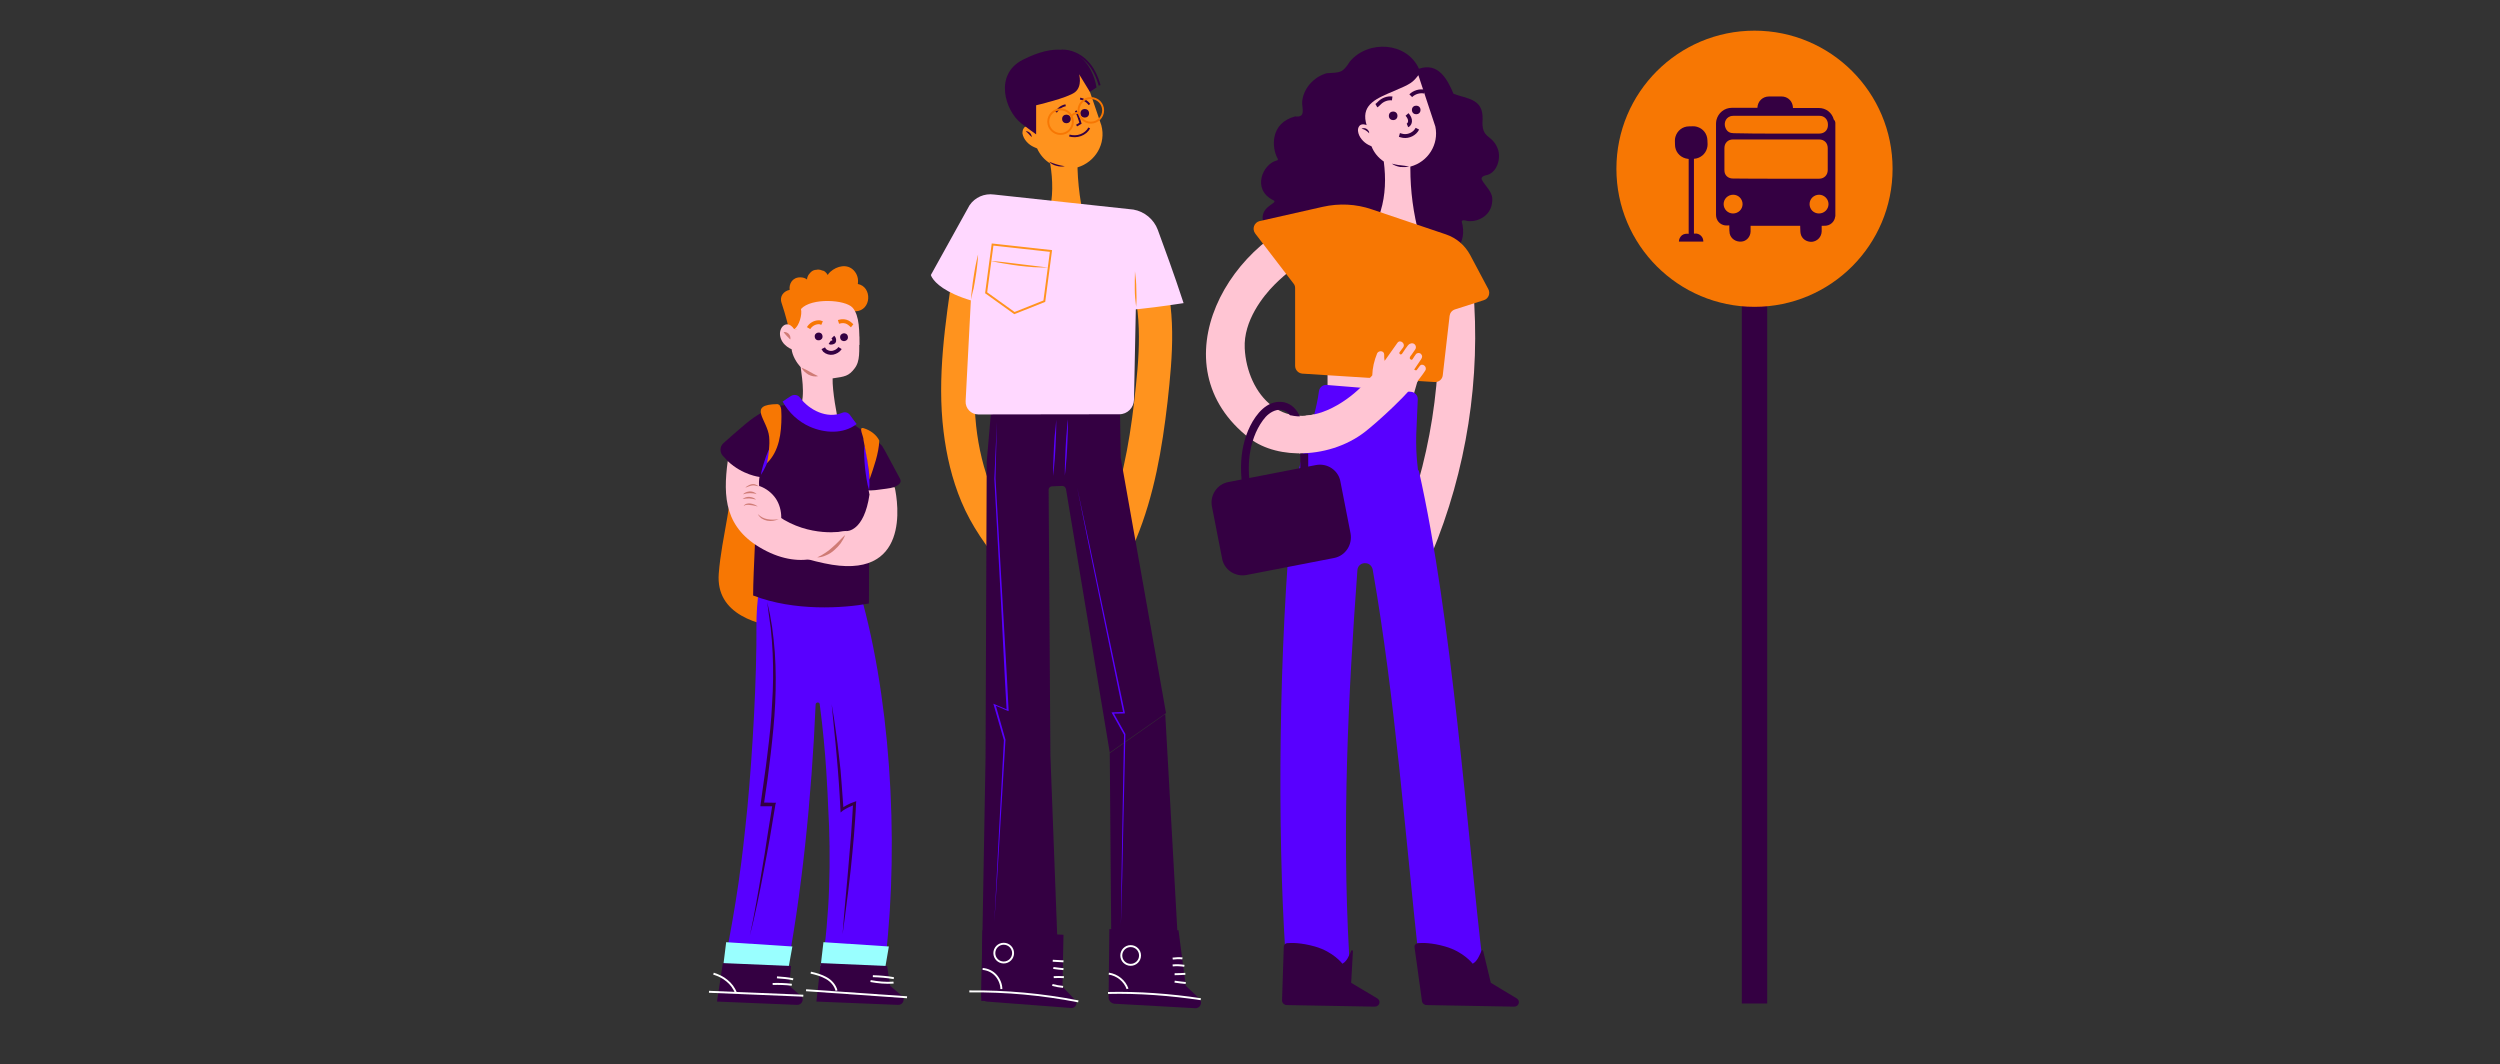 <?xml version="1.0" encoding="utf-8"?>
<!-- Generator: Adobe Illustrator 25.3.1, SVG Export Plug-In . SVG Version: 6.00 Build 0)  -->
<svg version="1.1" id="Camada_1" xmlns="http://www.w3.org/2000/svg" xmlns:xlink="http://www.w3.org/1999/xlink" x="0px" y="0px"
	 viewBox="0 0 1280 545" style="enable-background:new 0 0 1280 545;" xml:space="preserve">
<rect x="0" y="0" width="1280" height="545" fill="#333333" stroke="none"/>
<style type="text/css">
	.st0{fill:#FF931E;}
	.st1{fill:#340042;}
	.st2{fill:none;stroke:#FFFFFF;stroke-miterlimit:10;}
	.st3{fill:#FFD8FF;}
	.st4{fill:none;stroke:#340042;stroke-miterlimit:10;}
	.st5{fill:none;stroke:#FF931E;stroke-miterlimit:10;}
	.st6{fill:#5800FF;}
	.st7{fill:none;stroke:#F77703;stroke-miterlimit:10;}
	.st8{fill:#FFC5D3;}
	.st9{fill:#F77703;}
	.st10{fill:#CF7B75;}
	.st11{fill:none;stroke:#340042;stroke-width:2;stroke-miterlimit:10;}
	.st12{fill:#99FFFF;}
	.st13{fill:#E3383F;}
	.st14{fill:none;stroke:#F77703;stroke-width:2;stroke-miterlimit:10;}
</style>
<g>
	<g id="Camada_2_1_">
	</g>
	<g id="Camada_1_1_">
		<g>
			<g>
				<path class="st0" d="M525.9,278.8c-7.2-8.8-13.8-17.8-18.1-28.3c-4.2-10.2-6.8-21.3-8-32.3c-2.7-25.3,0.9-50.5,4.6-75.5
					c0.7-4.6-1.1-9.2-5.9-10.5c-4-1.1-9.8,1.4-10.5,5.9c-4,27.3-8.3,55.2-4.9,82.8c1.5,12.4,4.3,24.4,9.1,35.9
					c5.3,12.7,13,23.3,21.7,33.9c2.9,3.6,9,3,12,0C529.5,287.3,528.8,282.4,525.9,278.8z"/>
				<path class="st0" d="M594.3,134.8c-1.5-4.3-5.8-7.2-10.5-5.9c-4.1,1.1-7.6,6.2-5.9,10.5c7.7,21.3,5.3,44.2,2.8,66.2
					c-2.6,22.6-6.8,44.7-15.4,65.8c-1.8,4.2,1.9,9.3,5.9,10.5c4.9,1.4,8.7-1.7,10.5-5.9c9.3-22.6,13.3-46.2,16.1-70.4
					C600.4,182.1,602.6,157.5,594.3,134.8z"/>
				<g>
					<polygon class="st1" points="604.6,508.7 569.2,510 568.2,385.6 596.6,365.6 					"/>
					<path class="st1" d="M502.4,512.5l2.2-124.6l0.6-151.5l2.4-27.8l65.8-0.6l0.4,26.3l23.2,130.8l-28.8,20.2l-22.4-134.8
						c-0.2-1.1-1.1-1.8-2.1-1.7l-5,0.2c-1.1,0-1.9,0.9-1.8,1.9l0.9,135.8l4.7,124.2L502.4,512.5z"/>
				</g>
				<path class="st1" d="M603.4,476.3l-35.4-0.6l-0.4,35c0,1.6,1.3,3,2.9,3.2l41.4,2.3c2.7,0.2,4.1-3.2,2.1-5l-6.9-6.5L603.4,476.3z
					"/>
				<path class="st1" d="M544.5,478.6l-0.5,26.6l6.5,6.8c1.5,1.6,0.2,4.2-2,4.1l-43.3-3.3c-1.6-0.2-2.9-1.5-2.8-3.2l0.6-33.2
					L544.5,478.6z"/>
				<path class="st2" d="M605.4,490.7c-1.7-0.2-3.3-0.1-5,0.1"/>
				<path class="st2" d="M606.4,494.5c-2-0.3-4-0.4-6-0.2"/>
				<path class="st2" d="M606.9,498.6c-1.9,0.1-3.7,0.2-5.5,0.2"/>
				<path class="st2" d="M614.8,511.6c-15-2.3-32.3-3.6-47.5-3.2"/>
				<path class="st2" d="M577.3,506.3c-1.4-4.1-5.3-7.2-9.6-7.8"/>
				<path class="st2" d="M607.1,503.3c-1.9-0.2-3.8-0.4-5.7-0.7"/>
				<path class="st2" d="M544.5,492.2c-1.9-0.1-3.7-0.2-5.5-0.3"/>
				<path class="st2" d="M544.5,496.2c-1.7-0.2-3.5-0.3-5.2-0.6"/>
				<path class="st2" d="M544.7,500.3c-1.7-0.1-3.5-0.1-5.2,0"/>
				<path class="st2" d="M544.3,505.3c-1.9-0.2-3.7-0.5-5.5-1"/>
				<path class="st2" d="M552.1,512.7c-18.4-3.6-37.1-5.3-55.8-5.1"/>
				<path class="st2" d="M503.1,496.1c2.6,0.2,5.1,1.4,6.8,3.3c1.7,1.9,2.8,4.5,2.8,7"/>
				<circle class="st2" cx="578.9" cy="489.2" r="4.8"/>
				<circle class="st2" cx="513.9" cy="488" r="4.8"/>
				<path class="st3" d="M497.6,143.8l-3.2,61.6c-0.2,3.7,2.8,6.8,6.5,6.8l72.2-0.1c4.1,0,7.4-3.3,7.5-7.4l1.3-64.3L497.6,143.8z"/>
				<path class="st0" d="M563.9,64.2L556,41c-2.4-9.3-6.7-1.5-16.1,0.9l0,0c-9.3,2.4-15,12-12.4,21.4l0.4,1.7
					c-0.2-0.2-0.5-0.2-0.8-0.3c-1.1-0.3-2.3-0.1-2.9,0.9c-0.6,0.7-0.7,1.8-0.7,2.7c0.5,3.1,3.1,5.8,5.9,7c0.5,0.2,1.1,0.5,1.6,0.7
					c1.5,3.3,3.8,5.9,6.7,7.7c1.4,8.6,1.6,17.4-0.7,25.8c-0.7,2.8-1.8,5.5-3.2,8.1c-0.3,0.6-0.2,1.1,0,1.5c0.1,0.5,0.4,0.9,0.8,1.2
					c6.4,4.3,14.5,5.7,21.9,4.1c0.7-0.2,1.1-1,1.1-1.7c0.2-0.3,0.2-0.7,0.1-1.1c-3.6-11.4-5.6-23.2-6-35.1c0-0.2,0-0.6,0-0.8
					C560.9,82.9,566.4,73.5,563.9,64.2z"/>
				<path class="st3" d="M476.6,140.8c0,0,3.8,15.8,59.2,18.9c7.2,0.4,15.2,0.5,23.9,0.2c5.6-0.2,11.5-0.6,17.6-1.1
					c8.9-0.8,18.4-2,28.7-3.6c-5-15.3-10.1-29-13.2-37.5c-2-5.4-6.8-9.4-12.5-10.4L509,99.6c-5-0.7-9.8,1.4-12.6,5.5L476.6,140.8z"
					/>
				<circle class="st1" cx="546" cy="60.9" r="2.2"/>
				<circle class="st1" cx="555.4" cy="58" r="2.2"/>
				<path class="st4" d="M540.7,57.4c1.1-1.8,2.8-3.1,4.9-3.5"/>
				<path class="st4" d="M553,50.5c1.9,0.3,3.7,1.5,4.8,3"/>
				<path class="st4" d="M550.8,56.7c1,2,1.8,4.2,2.4,6.4c-0.7,0.4-1.3,0.8-2,1.2"/>
				<path class="st4" d="M547.5,69.4c1.9,0.5,3.9,0.5,5.8-0.2c1.9-0.7,3.5-2,4.4-3.7"/>
				<g>
					<path class="st1" d="M525.2,67.3c0.4-0.2,0.8-0.1,1.2,0.1c0.4,0.2,0.7,0.4,1,0.7c0.6,0.7,0.8,1.3,0.9,2.1
						c-0.7-0.5-1.1-1.1-1.5-1.5c-0.2-0.2-0.5-0.5-0.7-0.7C525.8,67.7,525.5,67.5,525.2,67.3z"/>
				</g>
				<g>
					<path class="st1" d="M537.1,82.8c1.4,0.5,2.6,1,4,1.4c1.3,0.4,2.7,0.7,4.1,0.9c-1.4,0.3-2.9,0.2-4.3-0.2
						C539.5,84.6,538.2,83.9,537.1,82.8z"/>
				</g>
				<polygon class="st5" points="508.2,125.2 523.6,126.9 538.1,128.5 534.7,154.2 519.4,160.3 504.9,149.9 				"/>
				<g>
					<path class="st0" d="M507.2,133.6c1.2,0.1,2.4,0.2,3.7,0.3l3.7,0.4l7.4,0.9l14.8,1.8c-2.5,0-5-0.1-7.5-0.2
						c-2.5-0.2-5-0.4-7.4-0.7c-2.4-0.3-5-0.7-7.4-1.1C512.1,134.6,509.6,134.2,507.2,133.6z"/>
				</g>
				<g>
					<path class="st0" d="M581.1,138.9c0.4,3,0.7,6,0.7,9.1c0.1,3,0.2,6.1-0.1,9.1c-0.4-3-0.7-6-0.7-9.1
						C581,145,581,142,581.1,138.9z"/>
				</g>
				<g>
					<path class="st0" d="M497.1,153.4c0.2-2,0.3-3.9,0.6-5.9c0.2-2,0.5-3.9,0.8-5.8c0.3-2,0.6-3.8,1-5.8l0.6-2.8
						c0.2-1,0.4-2,0.7-2.8c-0.1,1-0.2,2-0.2,2.9l-0.3,2.9c-0.2,2-0.5,3.9-0.8,5.8c-0.3,2-0.6,3.8-1,5.8
						C497.9,149.6,497.6,151.6,497.1,153.4z"/>
				</g>
				<g>
					<path class="st6" d="M546.8,214.7c0,2.4,0,4.8-0.1,7.2c-0.1,2.4-0.2,4.8-0.3,7.2c-0.2,2.4-0.2,4.8-0.5,7.2l-0.3,3.6
						c-0.2,1.2-0.2,2.4-0.4,3.6c0-1.2,0-2.4,0-3.6l0.1-3.6c0.1-2.4,0.2-4.8,0.3-7.2c0.2-2.4,0.2-4.8,0.5-7.2
						C546.3,219.5,546.4,217.1,546.8,214.7z"/>
				</g>
				<g>
					<path class="st6" d="M540.8,214.9c0,2.4,0,4.8-0.1,7.2c-0.1,2.4-0.2,4.8-0.3,7.2c-0.2,2.4-0.2,4.8-0.5,7.2l-0.3,3.6
						c-0.2,1.2-0.2,2.4-0.4,3.6c0-1.2,0-2.4,0-3.6l0.1-3.6c0.1-2.4,0.2-4.8,0.3-7.2c0.2-2.4,0.2-4.8,0.5-7.2
						C540.4,219.7,540.6,217.3,540.8,214.9z"/>
				</g>
				<g>
					<polygon class="st6" points="551.5,249.6 557.7,278.3 563.8,307.2 575.9,364.8 575.9,365.3 575.5,365.3 569.8,365.4 
						570.1,364.9 576.2,375.8 576.2,375.9 576.2,376.1 575.1,424.7 574.6,449 573.9,473.4 574.2,449 574.6,424.7 575.5,376 
						575.5,376.2 569.4,365.3 569.1,364.7 569.8,364.7 575.4,364.5 575.1,364.9 563.2,307.2 557.3,278.4 					"/>
				</g>
				<g>
					<path class="st6" d="M510.4,216.1l-0.7,28.7l0,0l3.4,59.2l1.7,29.7c0.6,9.9,1.1,19.7,1.6,29.7v0.7l-0.6-0.2l-6.6-2.8l0.5-0.4
						l5.1,18v0.1v0.1l-2.8,46.6l-1.4,23.3l-1.5,23.3l1.2-23.3l1.2-23.3l2.5-46.6v0.1l-5.2-18l-0.2-0.7l0.7,0.3l6.6,2.8l-0.5,0.4
						c-0.6-9.9-1.1-19.7-1.6-29.7l-1.5-29.7l-3.2-59.2l0,0l0,0L510.4,216.1z"/>
				</g>
				<g>
					<circle class="st7" cx="543" cy="62.3" r="6.3"/>
					<circle class="st7" cx="558.5" cy="56.5" r="6.3"/>
					<path class="st7" d="M548.7,59.3c0.8-1,2.1-1.5,3.3-1.5"/>
				</g>
				<path class="st1" d="M522.8,63.1c2.7,2.1,7.7,5.7,7.7,5.7V53.9c0,0,16-3.7,19.9-6.7c3.9-3.1,2.1-9.2,2.1-9.2l5.5,9l3.4-2.2
					c0,0-3.8-31.6-37.9-14.1C509,38.2,514.5,56.5,522.8,63.1z"/>
				<path class="st4" d="M543.5,25.9c4.7-0.2,9.4,2,12.8,5.4s5.4,7.8,6.7,12.4"/>
			</g>
			<g>
				<path class="st8" d="M754.2,147.1c-0.4-5-4-9.3-9.3-9.3c-4.7,0-9.8,4.3-9.3,9.3c3.9,45-3.2,90.1-20.7,131.8
					c-2,4.6,2.1,10.3,6.5,11.5c5.4,1.5,9.5-1.9,11.5-6.5C750.9,240.9,758.3,193.6,754.2,147.1z"/>
				<path class="st8" d="M679.7,185.5v15.3l43.6,2.9c0,0,9.2-31.2,8.4-31.2S679.7,185.5,679.7,185.5z"/>
				<g>
					<circle class="st9" cx="731.5" cy="70.8" r="2.1"/>
					<circle class="st9" cx="731.5" cy="76.2" r="3.3"/>
					<circle class="st9" cx="731.8" cy="84.4" r="4.9"/>
				</g>
				<path class="st1" d="M767.1,76.9c-2.8-8.7-8.9-5-8-16.1c0.2-10.4-7.9-10.1-14.9-12.8c-3.2-7.6-7.9-16.2-17.7-12.8
					c-6.2-13.7-25.8-14.9-35.3-3.8c-4,6.3-5,5.6-12,6.1c-6.6,1.9-11.9,7.8-12.5,14.6c-0.1,3.7,2,8.2-3.6,7.5
					c-12.8,3.4-12.2,16-8.8,21.9c-0.1,0.5-0.2,0.6-0.7,0.7c-7.1,1.8-12.8,14.8-1.7,20.3c3.1,1.5-6.2,2.6-5.4,9.9
					c0.5,4.3,8.4,3,12,4.3c8.7,2.6,18.1-0.1,27,1.6c15,4,20.8,17.1,39.8,12.9c2.4,2,4.7-1.9,7.2-2.3c11.6,4.8,19.1-4.2,15.9-15.5
					c0.2-1.1,2.4-0.4,3.2-0.2c6,0.5,12-3.4,12.4-10c0.7-4.9-3.5-7.6-5.4-11.4c-0.2-1.2,0.9-1.7,1.9-2C766.1,89,768.5,82,767.1,76.9z
					"/>
				<path class="st8" d="M734.9,64.8l-8.7-26.3c-2.9,3.7-3.7,4.4-12.5,8.1c-8.7,3.7-16.4,6.7-14.4,15.9l0.4,1.6
					c-0.2-0.2-0.5-0.2-0.8-0.3c-1.1-0.3-2.2-0.2-2.9,0.7c-0.6,0.7-0.8,1.7-0.7,2.6c0.3,3,2.8,5.8,5.4,7.1c0.5,0.2,1.1,0.5,1.5,0.7
					c1.3,3.3,3.5,5.9,6.3,7.8c1.1,8.5,0.9,17.1-1.6,25.3c-0.8,2.8-2,5.4-3.4,7.8c-0.3,0.6-0.2,1.1,0,1.5c0.1,0.5,0.3,0.9,0.7,1.2
					c6.1,4.4,13.9,6.1,21.3,4.8c0.7-0.2,1.2-1,1.1-1.6c0.2-0.3,0.2-0.7,0.1-1.1c-3.1-11.3-4.6-22.9-4.6-34.5c0-0.2,0-0.6,0-0.8
					C731.2,82.9,736.8,73.9,734.9,64.8z"/>
				<path class="st8" d="M724.2,189c1.1-1.7,2.3-3.4,3.5-5.2c0.6-0.9,0.6-1.9-0.2-2.6c-0.7-0.7-2-0.6-2.6,0.2s-1.1,1.6-1.6,2.4
					c-0.3,0.5-0.7,0.5-1.1,0.2c-1.1-0.7,0.4-2.2,0.4-2.2l2-2.9c1.1-1.5-0.5-4.1-2.9-2.8c-1.1,0.6-3,3.9-3.9,5.1
					c-0.2,0.2-0.6,0.4-0.9,0.2l0,0c-0.4-0.2-0.6-0.7-0.3-1.1c0.6-0.8,1.2-1.6,1.8-2.4c1.4-2-1.5-4.3-2.9-2.4l-6.3,8.9
					c-0.1,0.1-0.2,0.2-0.3,0.3c0,0,0,0,0,0.1c-0.2-1.1-0.2-2.2-0.2-3.3c0-2-2.8-2.2-3.6-0.6c-1.5,3.7-2.4,7.4-2.5,11.3
					c-4.6,5.1-9.3,9.8-15.4,13.7c-30,19.2-48.8-4.6-49.9-27.6c-0.7-14,9.4-26.7,15.3-32.6c2.9-2.9,5.9-5.5,8.8-7.8
					c2.1-1.6,5.1-0.7,6.1,1.7c4.5,11.9,8.4,24.1,11.6,36.3c1.3,5,7.9,7.2,12.4,5.6c5.3-2,6.9-7.3,5.6-12.4c-0.5-1.8-1-3.5-1.5-5.3
					c3.3-1.9,5.5-5.5,4.1-10.9c-1.1-4.2-0.9-8.6,0.2-12.8c0.8-3.3,0.3-5.9-0.8-8c-0.2-2-0.5-4.6-0.7-6.5c1.3-4.6-1.3-8.4-4.9-10.1
					c-1.2-5.1-6.3-9.9-12.8-8.3c-52,12.8-89.1,80.1-40.8,117.3c14.5,11.1,41.7,10.2,59.2-3.4c5.4-4.2,23.5-20.1,30.7-31.2
					c1.3-2-1.5-4.2-2.8-2.4c-0.5,0.7-1,1.4-1.5,2c-0.2,0.3-0.7,0.3-0.9,0l0,0C724.1,189.6,724.1,189.3,724.2,189z"/>
				<g>
					<path class="st10" d="M698.6,110.9c2.6,1,5.1,1.8,7.7,2.6c2.6,0.8,5.2,1.5,7.8,2.1c2.6,0.7,5.3,1.1,8,1.5
						c2.7,0.5,5.4,0.7,8.1,1.1c-2.8,0.3-5.5,0.4-8.2,0.2c-1.4-0.1-2.8-0.3-4.1-0.5c-1.4-0.2-2.7-0.5-4.1-0.8c-1.4-0.3-2.7-0.7-4-1.1
						c-1.3-0.4-2.6-0.9-3.9-1.4C703.3,113.6,700.8,112.4,698.6,110.9z"/>
				</g>
				<circle class="st1" cx="713.3" cy="59.3" r="2.2"/>
				<circle class="st1" cx="725.1" cy="56.3" r="2.2"/>
				<path class="st11" d="M720.6,64.2c1-0.4,1.5-1.6,1.3-2.8c-0.2-1.1-0.8-2-1.5-2.8"/>
				<g>
					<path class="st1" d="M697.1,65.9c0.4-0.2,0.8-0.3,1.3-0.3c0.5,0,0.9,0.2,1.3,0.4c0.4,0.2,0.7,0.6,1,1s0.3,0.8,0.3,1.3
						c-0.5-0.7-1.1-1.1-1.7-1.5C698.6,66.3,697.9,66.1,697.1,65.9z"/>
				</g>
				<g>
					<path class="st1" d="M712.6,83.8c1.5,0.3,2.9,0.7,4.4,0.8c1.5,0.2,2.9,0.3,4.5,0.7c-1.5,0.3-3,0.3-4.6,0.2
						C715.3,85.2,713.8,84.7,712.6,83.8z"/>
				</g>
				<path class="st9" d="M642.7,119.6l19.6,25.6c0.6,0.7,0.8,1.5,0.8,2.4v39.7c0,2.1,1.6,3.8,3.7,4l67.7,4.3c2.1,0.2,4-1.4,4.2-3.5
					l3.5-30.4c0.2-1.5,1.2-2.8,2.8-3.3l14.7-4.7c2.4-0.7,3.5-3.5,2.3-5.7l-9.3-17.5c-2.7-5-7.1-8.7-12.4-10.5l-37.9-12.8
					c-8.1-2.8-16.8-3.2-25.2-1.3l-32.3,7.3C642.1,113.9,640.9,117.2,642.7,119.6z"/>
				<path class="st3" d="M673,196.9"/>
				<path class="st6" d="M726,240.6c-1.8-14.5-0.5-22.4-0.1-36.1c0.1-2-1.5-3.7-3.4-3.9l-43.2-3.5c-2-0.2-3.7,1.2-4,3.2
					c-2.3,17.3-11.5,37.2-13.5,57.4c-7.2,75.8-7.8,166.4-3.7,230c0.5,8.5,7.2,16.7,16.3,16.3c8.4-0.4,16.7-7.2,16.3-16.3
					c-3.6-64.8-0.5-131.1,4.3-195.9c0.2-2.3,2.3-3.8,4.5-3.4c0,0,0,0,0.1,0c1.6,0.2,2.8,1.5,3.2,3.1c11.6,66.1,16.7,137,24.1,203.9
					c1.5,21.7,31.5,21.1,32.5,0.3c0-0.2,0-0.4,0-0.7c-8.2-68-15.9-178.8-33-254.2C726,240.9,726,240.7,726,240.6z"/>
				<path class="st8" d="M724.2,189c1.1-1.7,2.3-3.4,3.5-5.2c0.6-0.9,0.6-1.9-0.2-2.6c-0.7-0.7-2-0.6-2.6,0.2s-1.1,1.6-1.6,2.4
					c-0.3,0.5-0.7,0.5-1.1,0.2c-1.1-0.7,0.4-2.2,0.4-2.2l2-2.9c1.1-1.5-0.5-4.1-2.9-2.8c-1.1,0.6-3,3.9-3.9,5.1
					c-0.2,0.2-0.6,0.4-0.9,0.2l0,0c-0.4-0.2-0.6-0.7-0.3-1.1c0.6-0.8,1.2-1.6,1.8-2.4c1.4-2-1.5-4.3-2.9-2.4l-6.3,8.9
					c-0.1,0.1-0.2,0.2-0.3,0.3c0,0,0,0,0,0.1c-0.2-1.1-0.2-2.2-0.2-3.3c0-2-2.8-2.2-3.6-0.6c-1.5,3.7-2.4,7.4-2.5,11.3
					c-4.6,5.1-9.3,9.8-15.4,13.7c-6.8,4.4-13.1,6.5-18.7,6.9c-0.1,0.8-0.2,1.6-0.2,2.4c-0.6,5.7-1.8,11.3-3.2,16.9
					c11.8,0.1,24.3-3.6,33.9-11.1c5.4-4.2,23.5-20.1,30.7-31.2c1.3-2-1.5-4.2-2.8-2.4c-0.5,0.7-1,1.4-1.5,2c-0.2,0.3-0.7,0.3-0.9,0
					l0,0C724.1,189.6,724.1,189.3,724.2,189z"/>
				<path class="st11" d="M716.5,69.1c0.7,0.2,1.3,0.4,2,0.5c2.8,0.4,5.9-1.1,7.2-3.7"/>
				<path class="st11" d="M704.7,54.1c0.7-0.4,1.2-1.1,1.8-1.6c1.6-1.5,4-2.4,6.3-2.1"/>
				<path class="st11" d="M722.3,49c1.8-1.8,4.6-2.6,7-2.1"/>
				<path class="st1" d="M659,482.9c-1,0.1-1.7,0.9-1.7,1.8l-0.9,27.5c0,1.3,1.1,2.4,2.5,2.4l44.9,0.8c2.4,0.1,3.5-2.9,1.4-4.2
					l-13.4-8l0.9-16.2c0-0.5-0.7-0.7-0.9-0.2c-0.3,0.8-0.7,1.8-1.3,2.9c-1.5,3.1-3.2,3.7-3.2,3.7s-4.6-6.1-14.1-8.8
					C666,482.6,661.3,482.7,659,482.9z"/>
				<path class="st1" d="M725.9,482.9c-1,0.1-1.7,0.9-1.7,1.8l3.8,27.5c0,1.3,1.1,2.4,2.5,2.4l44.7,0.8c2.4,0.1,3.4-2.9,1.4-4.2
					l-13.3-8l-3.9-16.2c0-0.5-0.7-0.7-0.9-0.2c-0.3,0.8-0.7,1.8-1.3,2.9c-1.5,3.1-3.2,3.7-3.2,3.7s-4.6-6.1-14.1-8.8
					C732.9,482.6,728.2,482.7,725.9,482.9z"/>
				<path class="st1" d="M660.5,212.6c1.7,0.3,3.3,0.6,5,0.6c-0.2-0.3-0.3-0.7-0.5-1.1c-1.8-3.4-4.7-5.9-8.6-6.3
					c-7.7-0.8-13.2,6.1-16.3,12.3c-3.2,6.4-4.6,13.6-4.7,20.7c-0.1,8.2,1.5,16.3,4,24.1c0.8,2.4,4.7,1.4,3.9-1.1
					c-4.1-12.2-5.7-25.8-1.2-38.1c1.1-3,2.6-5.9,4.5-8.5c1.7-2.4,4.1-4.5,7-5.2C656.4,209.3,658.8,210.4,660.5,212.6z"/>
				<path class="st1" d="M665.7,232.2c0.2,4.7,0,9.4-0.2,14.1c-0.1,2.6,4,2.6,4.1,0c0.2-4.7,0.3-9.4,0.2-14.1
					C668.4,232.3,667,232.2,665.7,232.2z"/>
				<path class="st1" d="M683,285.7l-44.8,8.7c-5.8,1.1-11.5-2.7-12.5-8.5l-5.2-26.6c-1.1-5.8,2.7-11.5,8.5-12.5l44.8-8.7
					c5.8-1.1,11.5,2.7,12.5,8.5l5.2,26.6C692.5,279,688.8,284.6,683,285.7z"/>
			</g>
			<rect x="891.8" y="140.8" class="st1" width="13" height="373"/>
			<circle class="st9" cx="898.3" cy="86.4" r="70.7"/>
			<g>
				<path class="st9" d="M404.9,308.1c-4.4-0.4-9.6-1.1-14.2-2.7c0.5-0.9,0.8-2,0.9-3.3c0.7-22.7,2-45.3,4.1-67.9
					c0.3-3.7-3.4-6.9-6.9-6.9c-2.2,0-3.9,1-5.1,2.4c-4.1-1.4-9.3,0.7-9,6.3c1.2,19.6-5.2,38.3-6.7,57.7c-1.6,21,20,26.7,36.8,28.4
					c3.7,0.3,6.9-3.4,6.9-6.9C411.8,311,408.6,308.5,404.9,308.1z"/>
				<path class="st9" d="M439.2,145.4c0.4-2.5-0.2-5-2.1-7c-3.4-3.5-8.6-2.2-11.9,0.7c-0.6,0.5-1.1,1.1-1.4,1.7
					c-0.2-0.4-0.5-0.8-0.9-1.2c-0.5-0.6-1.1-1-1.9-1.1c-0.7-0.3-1.4-0.5-2.2-0.5c-0.5,0.1-1,0.2-1.5,0.2c-1,0.2-1.8,0.7-2.5,1.5
					c-0.3,0.4-0.6,0.7-0.9,1.1c-0.4,0.7-0.7,1.5-0.7,2.3c-0.9-0.7-2-1.1-3.5-1.1c-4,0-5.8,3.3-5.4,6.4c-2.9,0.6-5.4,3.2-4.1,6.8
					c2.1,6.3,3.8,12.8,5,19.4c1.2,7.2,12.2,4.1,11-3c-0.7-3.6-1.4-7.2-2.4-10.6c1-0.5,1.9-1.3,2.6-2.2c1.4-1.8,4.6-3.4,6.7-2.9
					c0.8,0.2,1.6,0.7,2.4,1.1c-0.9,2.7-0.3,5.5,2.3,7.1c2.4,1.5,6.6,0.8,7.8-2c0.4-0.9,0.8-1.9,1.3-2.8c0.3,0.1,0.7,0.1,1.1,0.1
					C446.3,159.1,446.7,146.8,439.2,145.4z"/>
				<path class="st6" d="M441.9,309c-2.4-8.7-11.3-13.2-19.7-11.2c-2.6,0.6-4.9,2-6.7,3.7c-0.5,0.5-1.3,0.4-1.6-0.2
					c-4.6-7.2-11.4-14-16.8-14.2c-8.7-0.4-9.8,24.1-9.8,32.5c0.2,27.6-2,66-4.6,93.5c-0.7,6.9-1.4,13.7-2.2,20.6c-0.4,3-0.7,6-1.1,9
					c-0.1,0.7-0.4,3.1-0.5,3.5c-0.2,1.8-0.5,3.6-0.7,5.3c-2,13.7-4.4,27.3-7.1,40.9c-1.7,8.9,2.4,16.9,11.2,19.7
					c7.9,2.5,18.1-2.9,19.8-11.2c8.3-41.8,13.5-93,15.5-140.2c0.1-1.3,2-1.4,2.1-0.1c3.4,25.4,4.1,47.8,4.3,52.2
					c0.8,13.8,1,27.7,0.5,41.6c-0.2,6.9-0.7,13.8-1.3,20.7c-0.3,3.5-0.7,6.9-1.1,10.3c-0.2,1.5-0.3,2.9-0.6,4.4
					c-0.1,0.6-0.2,1.1-0.2,1.7c0,0.2-0.1,0.7-0.2,1.4c-1.3,8.9,2,16.8,11.2,19.7c7.6,2.4,18.6-2.8,19.7-11.2
					C460.5,442.7,457.3,366.6,441.9,309z"/>
				<polygon class="st12" points="421.6,482.4 420.2,494.5 453.1,496.2 455.1,484.6 				"/>
				<polygon class="st12" points="371.8,482.4 370.3,494.5 403.6,496.2 405.7,484.6 				"/>
				<path class="st1" d="M455.8,504.8l5.9,5c2,1.6,0.7,4.8-1.9,4.7l-41.8-1.7l2.2-19.7l34,1.5L455.8,504.8z"/>
				<path class="st1" d="M404.1,504.8l5.9,5c2,1.6,0.7,4.8-1.9,4.7l-41-1.7l3-19.7l34.9,1.5L404.1,504.8z"/>
				<path class="st2" d="M412.7,507c17.2,1.2,34.5,2.4,51.7,3.6"/>
				<path class="st2" d="M363,507.8c16.1,0.7,32.3,1.3,48.3,2"/>
				<path class="st2" d="M415.1,498c2.8,0.6,5.5,1.4,8,2.8s4.5,3.7,5.2,6.4"/>
				<path class="st2" d="M365.3,498.5c2.5,0.8,4.9,1.9,6.9,3.6c2,1.6,3.7,3.8,4.6,6.3"/>
				<path class="st2" d="M446.9,499.8c3.6,0.1,7.2,0.4,10.7,1c-0.2,0-0.3,0-0.5-0.1"/>
				<path class="st2" d="M445.7,502.3c3.9,0.7,7.8,1.1,11.8,0.8"/>
				<path class="st2" d="M397.8,500.4c2.8,0.2,5.5,0.4,8.3,1"/>
				<path class="st2" d="M395.6,503.8c3.3-0.1,6.6,0,9.8,0.4"/>
				<path class="st8" d="M440,176.6c0-6.5,0.2-15-3.5-19.1c-3.7-4.1-21-5.2-26.4,0.7c0.7,2.9-0.9,8.6-3.4,10.3"/>
				<g>
					<path class="st8" d="M429.4,216.4c-0.9-3.3-3.3-16.3-3.1-22.7c0.1,0,0.2,0,0.2,0c6.1-0.9,8-1.1,11-5c3-3.8,2.4-8.9,2.4-16.2
						c-0.6-4.6-2.2-9.3-5.9-11.9c-3.8-2.7-9-3.9-13.7-3.1c-4.9,0.8-6.7,7.7-9.7,11.6c0-1.6-2.4,0-4.1-0.7c-0.5-0.7-1-1.3-1.6-1.7
						c-2.3-1.6-4.6,0-5.3,2.4c-0.7,2.3,0.1,4.8,1.5,6.6c1,1.2,2.6,2.5,4.2,3.1c0.4,3.3,2.4,6.7,4.7,9.3c0,0.1,0,0.2,0,0.3
						c0.7,5.5,2.9,18.3-2,22.3"/>
					<path class="st13" d="M395.6,285.7C395.6,285.7,395.7,285.7,395.6,285.7c0.3,0.2,0.6,0.3,0.8,0.4c0.1,0,0.1,0,0.2,0.1
						C395.6,285.6,395.5,285.6,395.6,285.7z"/>
				</g>
				<path class="st11" d="M424.8,175.3c0.3,0.2,0.7,0.2,1.1,0.1c0.3-0.1,0.7-0.1,0.9-0.3c0.3-0.3,0.4-0.8,0.3-1.3
					c-0.1-0.5-0.3-0.8-0.7-1.2"/>
				<ellipse transform="matrix(0.986 -0.169 0.169 0.986 -22.963 75.576)" class="st1" cx="432" cy="172.5" rx="2" ry="2"/>
				<ellipse transform="matrix(0.986 -0.169 0.169 0.986 -23.081 73.383)" class="st1" cx="419" cy="172.1" rx="2" ry="2"/>
				<g>
					<path class="st10" d="M413.9,191.8c-0.7-0.4-1.4-1-2-1.5c-0.6-0.6-1.1-1.2-1.5-2c0.8,0.2,1.5,0.7,2.3,1c0.7,0.4,1.4,0.7,2,1.1
						c0.7,0.4,1.3,0.7,2,1.1c0.7,0.3,1.4,0.7,2.2,1.1C417.2,193,415.4,192.6,413.9,191.8z"/>
				</g>
				<g>
					<path class="st10" d="M403.7,172.9l-0.8-0.8c-0.2-0.2-0.5-0.6-0.8-0.9c-0.2-0.3-0.6-0.7-0.9-1.1c0.5-0.2,1.1-0.1,1.5,0.1
						c0.5,0.2,0.9,0.5,1.2,0.8c0.3,0.4,0.6,0.8,0.7,1.3s0.2,1,0,1.5C404.3,173.5,403.9,173.2,403.7,172.9z"/>
				</g>
				<path class="st1" d="M447.2,251c-1.1,0-2.1,1-2.1,2.1l-0.2,55.9c-13,2.4-38.2,4.1-59.3-4.1c0-12.2,1.9-40.5,1.8-54.8
					c0-0.7-0.3-1.4-1-1.8c-6.3-4.6-12.7-11-16.3-14.9c-1.7-1.9-1.6-4.8,0.3-6.5c2.7-2.4,6.7-6,10.9-9.5c6.5-5.5,12.3-8.9,22.6-10.4
					c0.8-0.1,1.7,0.2,2.2,0.9c1.7,2.4,7,7.8,13.3,9.3c6.2,1.5,12-0.2,14.3-1c0.7-0.2,1.4-0.2,2,0.2c3.4,2.3,14.6,10.1,16,12
					c1.2,1.7,6.1,11.3,9.1,16.7c0.5,0.8,0.4,2-0.3,2.6C458,250.4,450.8,250.9,447.2,251z"/>
				<path class="st6" d="M404.9,202.8c-1.5,0.9-2.8,1.9-4.2,2.8c3.2,5.7,7.9,10.2,14,12.9c7.5,3.3,17.1,3.9,23.9-1.4l0,0
					c-1.1-1.5-2.3-3-3.4-4.6c-0.9-1.3-2.6-1.8-4.1-1.1c-7.5,3.1-16.7-1.3-21.5-7.8C408.6,202.1,406.4,201.8,404.9,202.8z"/>
				<g>
					<path class="st6" d="M443.9,233.8c0.3,1.9,0.6,3.8,0.8,5.7c0.2,2,0.3,3.8,0.4,5.8c0.1,2,0.1,3.8-0.1,5.8
						c-0.6-1.9-1-3.7-1.3-5.7c-0.3-1.9-0.6-3.8-0.8-5.7c-0.2-2-0.3-3.8-0.4-5.8c-0.1-2-0.1-3.8,0.1-5.8
						C443.2,230.1,443.6,231.9,443.9,233.8z"/>
				</g>
				<g>
					<path class="st6" d="M395.4,229.7c-0.5,1.5-1,3.1-1.5,4.6c-0.6,1.5-1.2,3-1.9,4.5c-0.7,1.5-1.5,2.9-2.4,4.3
						c0.2-1.6,0.7-3.3,1.1-4.8c0.5-1.5,1-3.1,1.5-4.6c0.6-1.5,1.2-3,1.9-4.5s1.5-2.9,2.4-4.3C396.2,226.5,395.8,228,395.4,229.7z"/>
				</g>
				<path class="st8" d="M422,288.4c44.4,9.6,37.8-31.1,36.1-38.9c0,0-0.2,0-0.6,0c-2.4,0.7-5,0.8-7.4,1.2c-1.5,0.2-2.9,0.4-4.4,0.4
					c-0.3,0-0.7,0-1,0c0.3,0.7,0.2,1.2,0.5,2c-2.8,19.3-11.7,18.8-11.7,18.8S373.1,277.8,422,288.4z"/>
				<path class="st8" d="M390.8,281.3c-19.7-10.7-20.7-26.7-18.2-45.2c7.7,7.2,16.3,8.1,16.3,8.1s-3.4,12.6,12.6,22
					c16.1,9.3,32,5.6,32,5.6C428.1,285.5,410.5,292.1,390.8,281.3z"/>
				<g>
					<path class="st10" d="M430.4,278.2c-1,1.3-2,2.4-3.3,3.5c-1.2,1.1-2.6,2-4.1,2.6c-1.5,0.7-3.1,1.1-4.6,1.1
						c1.5-0.7,2.8-1.4,4.1-2.3c1.3-0.8,2.4-1.7,3.6-2.8c1.1-1,2.3-2,3.3-3.1c1.1-1.1,2.1-2.2,3.3-3.3
						C432.1,275.6,431.3,276.9,430.4,278.2z"/>
				</g>
				<path class="st8" d="M386.3,250.2c-0.4,1,0.1,2.3,1.1,2.6c0,0,0,0,0.1,0c0.2,0.2,0.4,0.4,0.7,0.5c0.1,0,0.2,0.1,0.2,0.1
					c-0.1,0.1-0.2,0.2-0.2,0.2c-0.3,0.4-0.5,1.1-0.4,1.5c0.1,0.6,0.4,0.9,0.8,1.3c0.2,0.2,0.2,0.2,0.4,0.4c0,0,0,0,0.1,0.1l0.1,0.1
					c0.2,0.2,0.6,0.6,0.8,0.8c0.5,0.6,1.1,1.1,1.5,1.7c1,1.2,1.9,2.4,2.6,3.7c0.3,0.6,1,0.7,1.5,0.7c0,0,0,0.1,0,0.2
					c0,0.1,0,0.2,0,0.3s0,0.3,0,0.3c0,1.1,0.7,2,1.8,2.3c0.7,0.1,1.5-0.3,2-1c0.3-0.3,0.6-0.7,0.6-1.1c0-3.4-0.9-6.7-2.7-9.5
					c-2-3-5-5.3-8.3-6.5C387.9,248.7,386.7,249.2,386.3,250.2z"/>
				<g>
					<path class="st10" d="M386.1,258.9c-0.7-0.2-1.2-0.2-1.9-0.3c-0.7-0.1-1.3-0.2-1.9-0.1c-0.3,0-0.6,0.1-0.8,0.2
						c-0.2,0.1-0.2,0.2-0.4,0.2c-0.1,0.1-0.2,0.2-0.2,0.2h-0.1c0,0-0.1-0.1,0-0.1c0,0,0.1-0.1,0.1,0c0-0.1-0.1,0,0,0l0,0
						c0,0,0.1-0.1,0.1-0.2c0.1-0.2,0.2-0.3,0.3-0.4c0.2-0.2,0.7-0.4,1-0.5c0.7-0.2,1.4-0.2,2-0.1c1.3,0.2,2.7,0.7,3.7,1.6
						C387.3,259.1,386.7,259,386.1,258.9z"/>
				</g>
				<g>
					<path class="st10" d="M383.7,255.2c-1.1,0-2.3,0.1-3.5,0.3c1-0.8,2.3-1.2,3.5-1.1c1.2,0.1,2.5,0.5,3.4,1.4
						C385.9,255.5,384.8,255.3,383.7,255.2z"/>
				</g>
				<g>
					<path class="st10" d="M383.9,252.5c-1.1,0-2.3,0.2-3.5,0.6c0.9-1,2.2-1.4,3.5-1.5c1.3,0,2.6,0.4,3.5,1.4
						C386.1,252.6,385,252.5,383.9,252.5z"/>
				</g>
				<g>
					<path class="st10" d="M386.5,248.6c-0.6-0.1-1.1-0.1-1.6,0c-1.1,0.2-2.1,0.7-3.3,1.1c0.4-0.5,0.9-0.8,1.5-1.1
						c0.6-0.3,1.1-0.6,1.8-0.7c0.7-0.1,1.3-0.1,2,0.2c0.6,0.2,1.1,0.6,1.6,0.9C387.6,248.9,387,248.7,386.5,248.6z"/>
				</g>
				<g>
					<path class="st10" d="M398.7,265.8c-1.8,0.8-3.8,1.2-5.9,0.8c-1-0.2-2-0.6-2.8-1.1c-0.8-0.6-1.5-1.3-2-2.3
						c1.4,1.4,3.1,2.3,4.9,2.6C394.9,266.2,396.8,266.1,398.7,265.8z"/>
				</g>
				<path class="st14" d="M436.3,166.8c-1-0.8-2.8-3.3-7-2"/>
				<path class="st14" d="M420.9,165.4c-0.7-0.3-1.4-0.5-2-0.4c-2,0.1-3.9,1.3-4.9,3"/>
				<path class="st11" d="M421.5,178.3c0.2,0.4,0.4,0.7,0.7,1.1c1.1,1,2.8,1.5,4.2,1.2s2.9-1.1,3.7-2.4"/>
				<g>
					<path class="st1" d="M392.8,308.2l1.4,6.3l1.1,6.4l0.8,6.5c0.2,2.2,0.4,4.3,0.6,6.5c0.6,8.7,0.6,17.4,0.2,26.1
						c-0.4,8.7-1.3,17.3-2.3,26c-0.5,4.3-1.1,8.6-1.6,12.9l-1.9,12.9l-0.7-0.9l6,0.1h0.9L397,412l-2.8,16.8c-1,5.6-2,11.2-3.1,16.8
						s-2.1,11.2-3.3,16.7c-1.2,5.5-2.4,11.1-3.9,16.7c1.2-5.5,2.3-11.1,3.3-16.7c1-5.6,2-11.2,2.9-16.8c1-5.6,1.9-11.2,2.7-16.8
						l2.7-16.8l0.7,0.9h-6h-0.9l0.1-0.9l1.8-12.9l0.9-6.4l0.8-6.4c1.1-8.6,2-17.2,2.4-25.8c0.6-8.6,0.7-17.3,0.3-25.9l-0.4-6.5
						l-0.6-6.5l-0.9-6.4L392.8,308.2z"/>
				</g>
				<g>
					<path class="st1" d="M425.8,360.5c0.8,4.5,1.5,8.9,2.1,13.5c0.7,4.5,1.2,9,1.7,13.5c0.6,4.6,1,9,1.3,13.6
						c0.3,4.6,0.7,9.1,1,13.6l-1.3-0.6c0.6-0.4,1.1-0.7,1.6-1.1c0.6-0.3,1.1-0.6,1.6-0.9c1.1-0.6,2.3-1.1,3.5-1.5l1.1-0.4l-0.1,1.1
						c-0.2,5.6-0.7,11.2-1.1,16.8c-0.5,5.6-1,11.2-1.6,16.8c-0.7,5.6-1.2,11.2-2,16.7c-0.7,5.6-1.4,11.1-2.2,16.7
						c0.4-5.6,0.9-11.2,1.4-16.8l1.5-16.8l1.4-16.8c0.4-5.6,0.8-11.2,1.1-16.8l1.1,0.8c-1.1,0.4-2.2,0.9-3.3,1.4
						c-1.1,0.5-2.1,1.1-3,1.7l-1.2,1l-0.1-1.5c-0.2-4.6-0.5-9-0.8-13.6c-0.3-4.6-0.7-9-1.1-13.6c-0.4-4.6-0.8-9-1.3-13.6
						L425.8,360.5z"/>
				</g>
				<path class="st9" d="M393.8,223.6c0.4,4.5-0.2,9-1.1,13.5c6.3-6.1,7.4-15.5,7.4-23.9c-0.2-2,0.5-5.6-2-6.3
					C382.3,207.1,392.9,214.8,393.8,223.6z"/>
				<path class="st9" d="M445.2,245.5c2.2-6.4,4.7-13.2,5-19.9c-1.4-3-4.6-5.3-7.8-6.3c-3.3-1.3-0.1,4.4-0.3,5.9
					C443.3,231.8,444.9,238.8,445.2,245.5z"/>
			</g>
			<g>
				<path class="st1" d="M939.7,62.8c0,16,0,32,0,48l-0.1,0.1c-0.2,2.4-2.4,4.9-5.8,4.7c-0.3,0-0.7,0-1.1,0c0,1,0,2,0,2.9
					c-0.1,2.8-2.2,5-4.9,5.3c-2.8,0.2-5.4-1.5-5.9-4.3c-0.2-1.1-0.1-2.2-0.2-3.3c0-0.2,0-0.4,0-0.6c-8.5,0-16.9,0-25.4,0
					c0,1.1,0,2,0,3c-0.1,2.7-2.2,5-4.8,5.1c-2.8,0.2-5.3-1.5-5.9-4.1c-0.2-1.1-0.2-2.3-0.2-3.5c0-0.2,0-0.3,0-0.7
					c-0.8,0-1.5,0.1-2.2,0c-2.7-0.4-4.6-2.6-4.6-5.4c0-15.6,0-31.1,0-46.7c0-0.6,0.1-1.2,0.2-1.8c0.9-3.7,4.1-6.3,7.9-6.3
					c4.2,0,8.5,0,12.6,0c0.2,0,0.3,0,0.5,0c0-0.2,0-0.2,0-0.2c0.2-3.2,2.7-5.6,5.9-5.6c2.2,0,4.3,0,6.5,0c2.7,0,5,1.8,5.6,4.4
					c0.1,0.5,0.2,1,0.2,1.5c0.2,0,0.3,0,0.5,0c4.2,0,8.5,0,12.8,0c3.6,0,6.7,2.4,7.6,5.9C939.6,61.9,939.6,62.3,939.7,62.8z
					 M909.4,91.5c7.3,0,14.7,0,22,0c2.6,0,4.4-1.9,4.4-4.4c0-3.7,0-7.5,0-11.3c0-2.6-1.8-4.4-4.4-4.4c-3.1,0-6.1,0-9.2,0
					c-11.6,0-23.2,0-34.9,0c-2.6,0-4.4,1.8-4.4,4.4c0,3.7,0,7.5,0,11.3c0,0.6,0.1,1.1,0.2,1.5c0.6,1.8,2.2,2.8,4.2,2.8
					C894.8,91.5,902.1,91.5,909.4,91.5z M909.5,68.4c7.3,0,14.6,0,21.9,0c0.5,0,1.1-0.1,1.5-0.2c2-0.6,3.1-2.2,3-4.5
					c0-2.5-1.8-4.4-4.3-4.4c-14.7,0-29.4,0-44.1,0c-0.5,0-1.1,0.1-1.5,0.2c-2.9,1-3.5,4.1-2.4,6.3c0.8,1.7,2.2,2.4,4.1,2.4
					C894.9,68.4,902.2,68.4,909.5,68.4z M931.4,99.7c-2.7,0-4.9,2.1-4.9,4.8c0,2.7,2.1,4.8,4.8,4.8c2.7,0,4.9-2.1,4.9-4.8
					C936.2,101.9,934,99.7,931.4,99.7z M887.4,99.7c-2.7,0-4.9,2.1-4.9,4.8c0,2.7,2.2,4.8,4.8,4.8c2.7,0,4.9-2.1,4.9-4.8
					C892.2,101.9,890.1,99.7,887.4,99.7z"/>
				<path class="st1" d="M867.3,81.3c0,12.8,0,25.5,0,38.3c1.6-0.2,3.1,0.3,4.1,1.7c0.5,0.7,0.7,1.5,0.7,2.4c-4.1,0-8.4,0-12.5,0
					c0-1.3,0.6-2.4,1.5-3.2c1-0.8,2.2-0.9,3.5-0.8c0-12.8,0-25.5,0-38.3c-0.6-0.1-1.1-0.2-1.6-0.3c-3.2-0.9-5.4-3.7-5.4-7
					c0-1.3-0.2-2.7,0.2-4c0.9-3.2,3.7-5.4,7-5.4c1.3,0,2.7-0.2,4,0.2c3.2,0.9,5.3,3.6,5.4,6.9c0.1,1.4,0.2,2.8-0.2,4.1
					c-0.8,3-3.4,5.1-6.5,5.4C867.5,81.2,867.4,81.2,867.3,81.3z"/>
			</g>
		</g>
	</g>
</g>
</svg>
